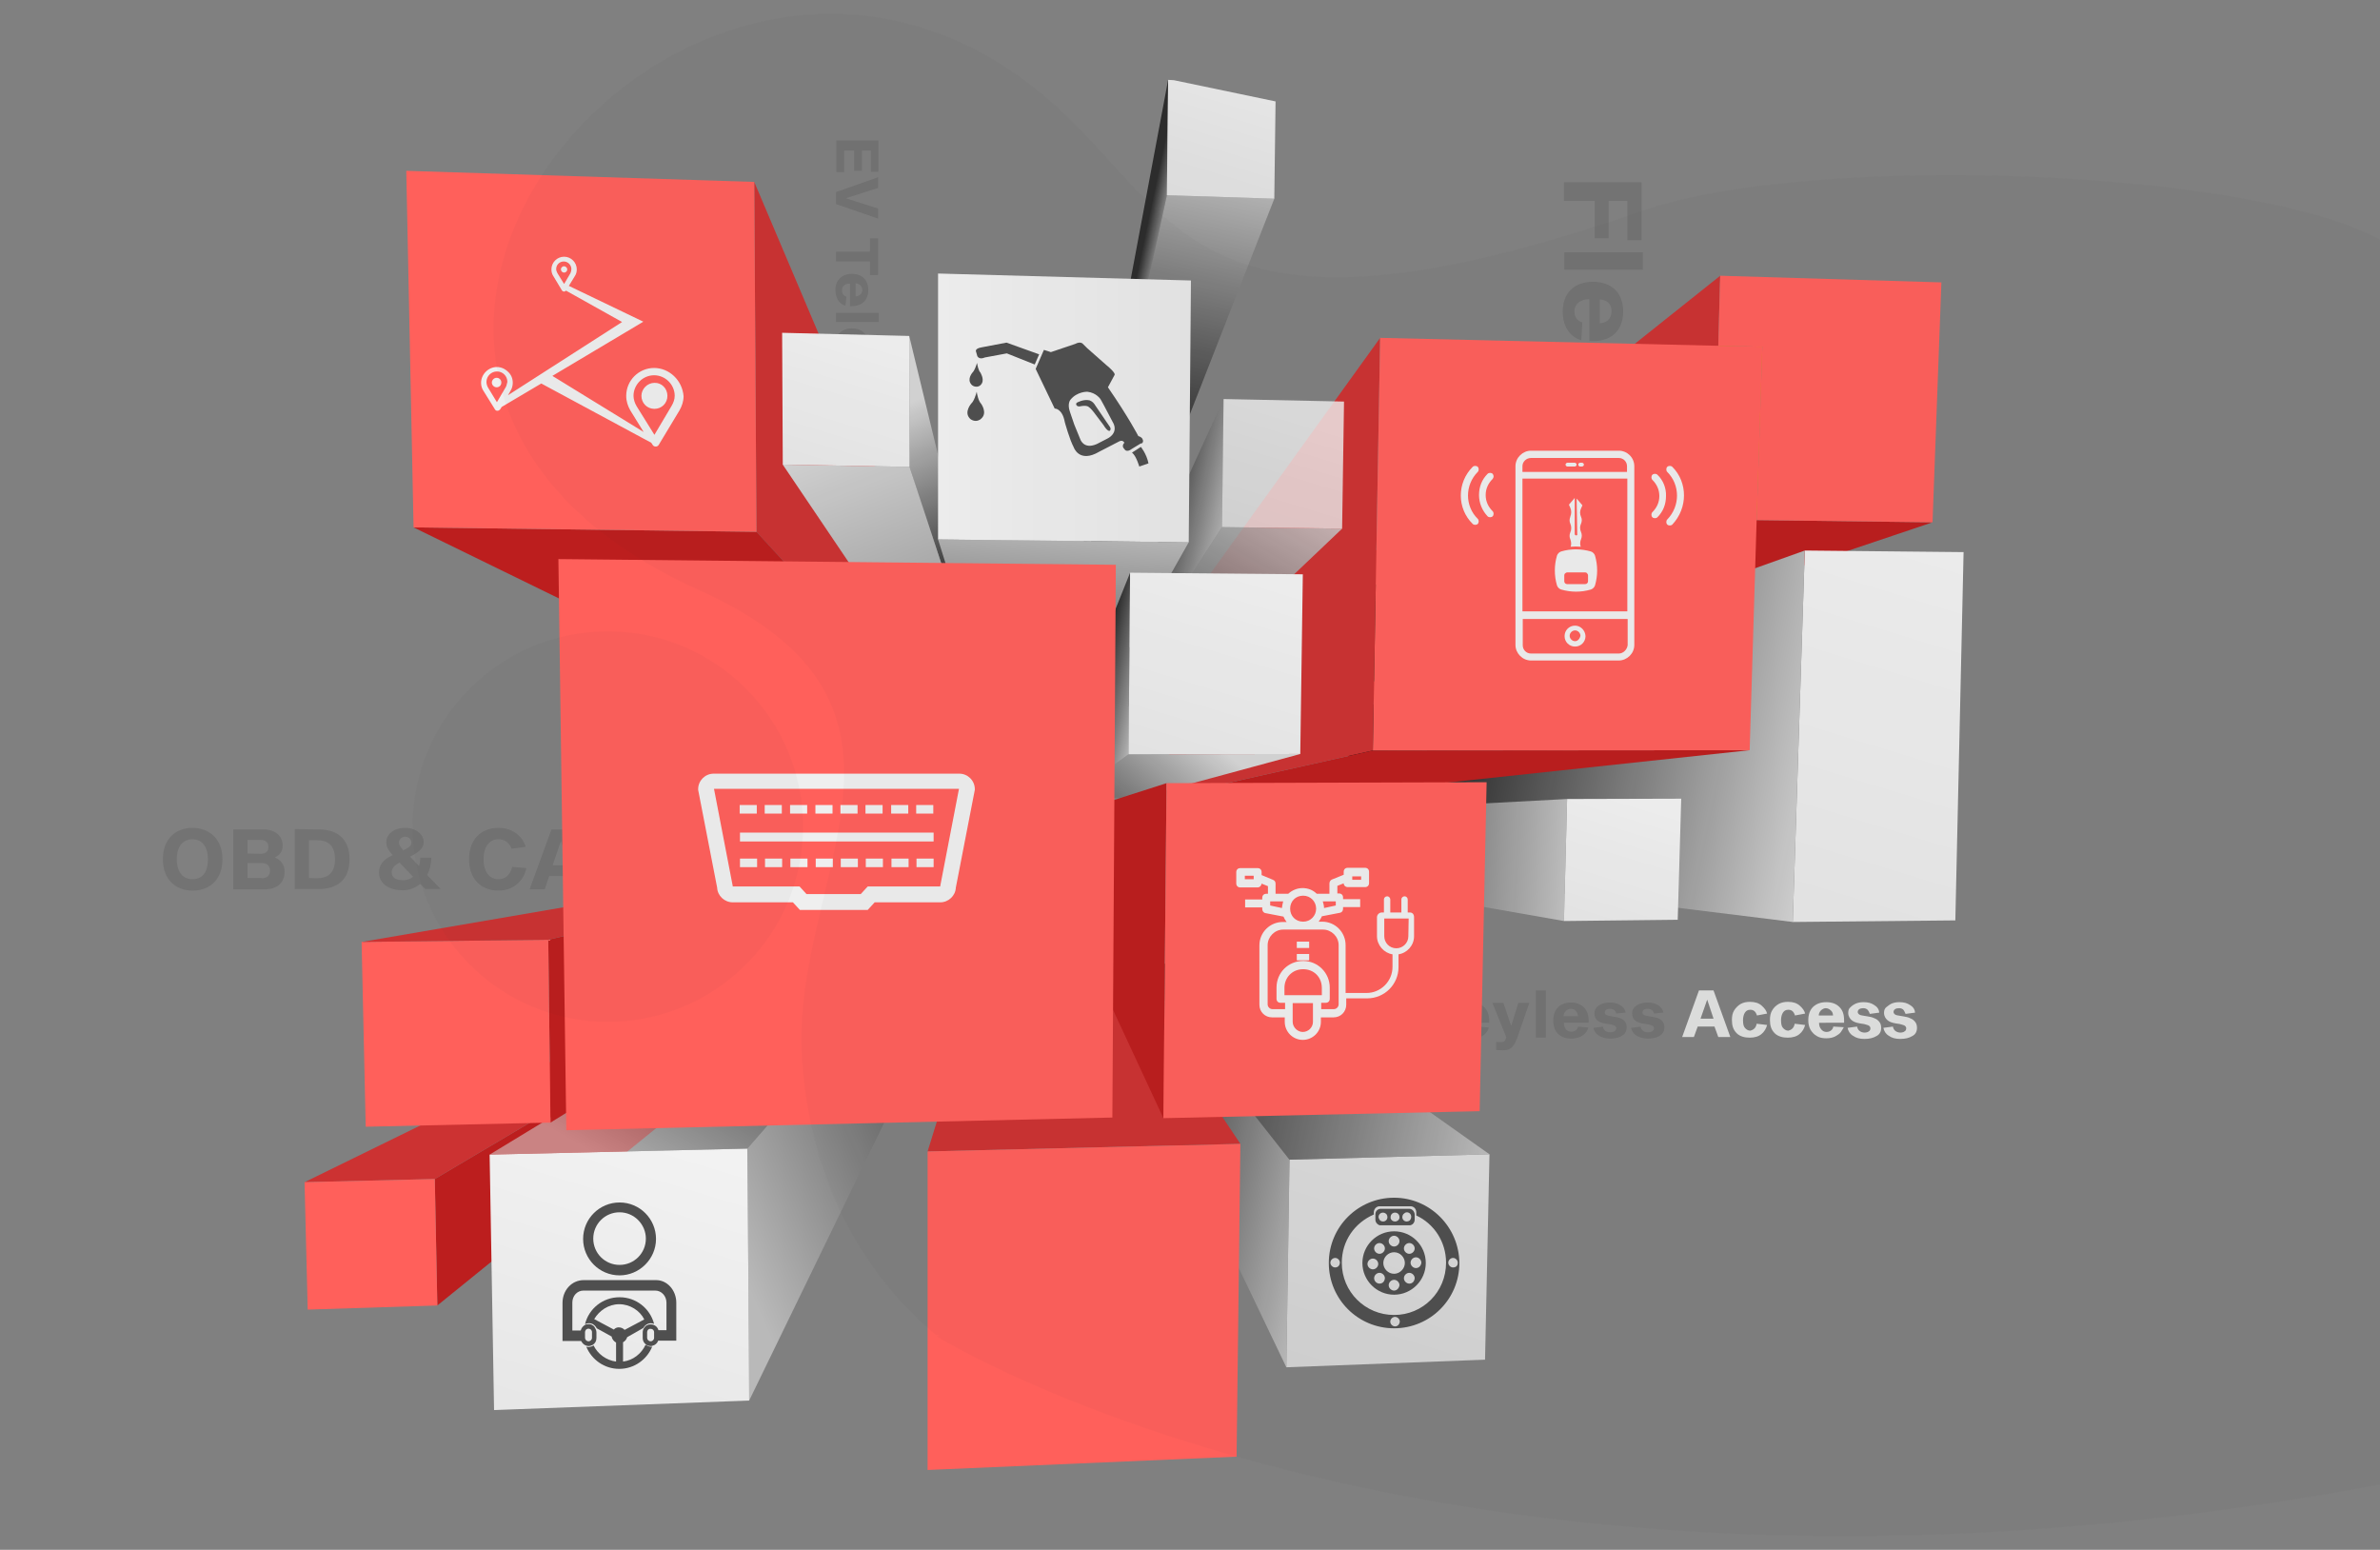<?xml version="1.0" encoding="utf-8"?>
<!-- Generator: Adobe Illustrator 21.0.0, SVG Export Plug-In . SVG Version: 6.00 Build 0)  -->
<svg version="1.1" id="Isolation_Mode" xmlns="http://www.w3.org/2000/svg" xmlns:xlink="http://www.w3.org/1999/xlink" x="0px"
	 y="0px" viewBox="0 0 751 489" style="enable-background:new 0 0 751 489;" xml:space="preserve">
<rect x="0" y="0" width="751" height="489" fill="#808080" stroke="none"/>
<style type="text/css">
	.st0{opacity:0.1;}
	.st1{enable-background:new    ;}
	.st2{fill:#BC1E1E;}
	.st3{fill:url(#SVGID_1_);}
	.st4{fill:url(#SVGID_2_);}
	.st5{opacity:0.8;}
	.st6{fill:url(#SVGID_3_);}
	.st7{opacity:0.75;fill:url(#SVGID_4_);enable-background:new    ;}
	.st8{opacity:0.75;}
	.st9{fill:url(#SVGID_5_);}
	.st10{fill:url(#SVGID_6_);}
	.st11{fill:url(#SVGID_7_);}
	.st12{fill:#CC3232;}
	.st13{fill:#FF605B;}
	.st14{fill:url(#SVGID_8_);}
	.st15{opacity:0.87;}
	.st16{fill:url(#SVGID_9_);}
	.st17{fill:url(#SVGID_10_);}
	.st18{opacity:0.66;}
	.st19{fill:url(#SVGID_11_);}
	.st20{fill:url(#SVGID_12_);}
	.st21{fill:url(#SVGID_13_);}
	.st22{fill:url(#SVGID_14_);}
	.st23{fill:url(#SVGID_15_);}
	.st24{fill:url(#SVGID_16_);}
	.st25{opacity:0.66;fill:url(#SVGID_17_);enable-background:new    ;}
	.st26{opacity:0.82;}
	.st27{fill:url(#SVGID_18_);}
	.st28{fill:url(#SVGID_19_);}
	.st29{opacity:0.55;}
	.st30{fill:url(#SVGID_20_);}
	.st31{opacity:0.88;}
	.st32{fill:url(#SVGID_21_);}
	.st33{fill:url(#SVGID_22_);}
	.st34{fill:url(#SVGID_23_);}
	.st35{fill:url(#SVGID_24_);}
	.st36{fill:url(#SVGID_25_);}
	.st37{fill:url(#SVGID_26_);}
	.st38{fill:#EFEFEF;}
	.st39{fill:#4F4F4F;}
	.st40{fill:#E0E1E0;}
	.st41{opacity:3.000000e-02;fill:#3A3A3A;enable-background:new    ;}
</style>
<g>
	<g>
		<g class="st0">
			<path d="M507.6,63.4v11.8h-4.4V63.4h-9.7v-5.9H518v18.3h-4.5V63.4H507.6z"/>
			<path d="M518.4,85.1h-24.8v-5.5h24.8V85.1z"/>
			<path d="M499,107.4c-2.5-0.7-5.9-3.2-5.9-9.1c0-5.8,3.6-9.4,9.5-9.4c5.9,0,9.6,3.4,9.6,9.4c0,5.9-3.7,9.8-10.7,9.3V94.4
				c-2.8,0-4.7,1.6-4.7,3.8c0,2.4,1.5,3.2,2.5,3.5L499,107.4z M504.8,94.5v7.5c2.2-0.1,3.7-1.5,3.7-3.7
				C508.6,95.9,507,94.6,504.8,94.5z"/>
			<path d="M499,128.8c-2.5-0.7-5.9-3.2-5.9-9.1c0-5.8,3.6-9.4,9.5-9.4c5.9,0,9.6,3.4,9.6,9.4c0,5.9-3.7,9.8-10.7,9.3v-13.1
				c-2.8,0-4.7,1.6-4.7,3.8c0,2.4,1.5,3.2,2.5,3.5L499,128.8z M504.8,115.9v7.5c2.2-0.1,3.7-1.5,3.7-3.7
				C508.6,117.4,507,116.1,504.8,115.9z"/>
			<path d="M497.7,142.9h-4c-0.2-0.7-0.4-2.2-0.4-3.4c0-3.9,1-5.6,4.8-5.6h10.3v-2.8h3.5v2.8h5v5.5h-5.1v3.7h-3.5v-3.7h-9.1
				c-1.5,0-1.7,0.6-1.7,1.9C497.5,141.9,497.6,142.5,497.7,142.9z"/>
		</g>
	</g>
	<g>
		<g class="st0">
			<path d="M70.2,271.1c0,6.3-3.9,9.9-9.4,9.9s-9.4-3.6-9.4-9.9c0-6.3,3.9-9.9,9.4-9.9C66.3,261.3,70.2,264.9,70.2,271.1z
				 M65.6,271.1c0-4.4-2.2-6.3-4.9-6.3c-2.7,0-4.9,1.9-4.9,6.3c0,4.4,2.2,6.3,4.9,6.3C63.6,277.4,65.6,275.6,65.6,271.1z"/>
			<path d="M83.1,261.7c3.8,0,6.1,2.1,6.1,5.1c0,1.8-0.9,3-2.4,3.7v0.1c1.8,0.7,3,2.2,3,4.4c0,3.5-2.3,5.6-6.3,5.6h-9.9v-18.9
				L83.1,261.7L83.1,261.7z M82.2,269.4c1.7,0,2.5-0.8,2.5-2.2s-0.9-2.2-2.5-2.2h-4.1v4.3L82.2,269.4L82.2,269.4z M82.5,277.1
				c1.8,0,2.7-0.9,2.7-2.4c0-1.5-0.9-2.4-2.7-2.4h-4.4v4.7H82.5z"/>
			<path d="M100.6,261.7c5.7,0,9.7,2.9,9.7,9.4c0,6.5-3.9,9.4-9.7,9.4H93v-18.9L100.6,261.7L100.6,261.7z M99.9,277.1
				c3.6,0,5.8-1.6,5.8-6c0-4.4-2.2-6-5.8-6h-2.4V277L99.9,277.1L99.9,277.1z"/>
			<path d="M132.6,278.9c-1.6,1.3-3.5,2-5.6,2c-3.8,0-7.4-1.8-7.4-5.6c0-2.5,1.4-4,3.7-5.2l0.6-0.3c-1.6-1.8-2-2.8-2-4.1
				c0-2.5,2.4-4.5,5.9-4.5c3.4,0,5.9,2,5.9,4.5c0,2-1.5,3-3.2,4l-1.1,0.6l2.8,2.9c0.3-0.9,0.4-1.8,0.4-2.6h3.5
				c0,2.1-0.5,3.9-1.3,5.5l4.3,4.4h-4.9L132.6,278.9z M130.3,276.6l-4.2-4.4l-0.3,0.1c-1.4,0.8-2.2,1.7-2.2,2.9
				c0,1.6,1.2,2.5,3.3,2.5C128.3,277.8,129.5,277.4,130.3,276.6z M125.9,265.9c0,0.7,0.4,1.3,1.4,2.4l0.5-0.3c1.2-0.6,2-1.1,2-2.1
				c0-0.9-0.6-1.9-2-1.9C126.4,264.1,125.9,265.1,125.9,265.9L125.9,265.9z"/>
			<path d="M166.1,273.9c-0.7,3.7-3.8,7.1-8.8,7.1c-5.5,0-9.3-3.6-9.3-9.9c0-6.3,3.8-9.9,9.3-9.9c4.7,0,7.7,2.9,8.6,6l-4.5,0.6
				c-0.6-1.7-2-3-4.1-3c-2.5,0-4.7,1.9-4.7,6.3s2.2,6.3,4.7,6.3c2.4,0,3.8-1.7,4.3-3.9L166.1,273.9z"/>
			<path d="M173.3,276.4l-1.4,4.2h-4.8l6.9-18.9h6l6.9,18.9H182l-1.4-4.2H173.3z M177,265.4L177,265.4l-2.6,7.6h5.2L177,265.4z"/>
			<path d="M201.5,280.6l-7.6-12.9h-0.1v12.9h-4.1v-18.9h5.1l7.5,12.6h0.1v-12.6h4.1v18.9H201.5z"/>
		</g>
	</g>
	<g>
		<g class="st0">
			<path d="M448.4,322.6v4.9h-3.5v-14.7h3.5v5.8l5.1-5.8h4l-5.1,5.6l5.9,9.1h-4.1l-4.2-6.6L448.4,322.6z"/>
			<path d="M469.8,324.2c-0.4,1.6-1.9,3.5-5.5,3.5c-3.5,0-5.6-2.2-5.6-5.7s2.1-5.7,5.6-5.7s5.9,2.3,5.6,6.4h-7.8
				c0,1.8,0.9,2.8,2.3,2.8s2-0.9,2.2-1.6L469.8,324.2z M462.1,320.6h4.5c-0.1-1.3-0.9-2.3-2.3-2.3S462.2,319.5,462.1,320.6z"/>
			<path d="M478.8,327.4c-1.3,3.6-2.7,4-4.7,4c-0.8,0-1.5-0.1-2-0.1v-2.6c0.3,0.1,0.8,0.1,1.4,0.1c1,0,1.4-0.3,1.7-1.2l0.1-0.3
				l-4.4-10.9h3.5l2.4,7.1h0.1l2.2-7.1h3.5L478.8,327.4z"/>
			<path d="M487.8,312.5v14.9h-3.2v-14.9H487.8z"/>
			<path d="M501.2,324.2c-0.4,1.6-1.9,3.5-5.5,3.5c-3.5,0-5.6-2.2-5.6-5.7s2.1-5.7,5.6-5.7c3.5,0,5.9,2.3,5.6,6.4h-7.8
				c0,1.8,0.9,2.8,2.3,2.8c1.4,0,2-0.9,2.2-1.6L501.2,324.2z M493.4,320.6h4.5c-0.1-1.3-0.9-2.3-2.3-2.3
				C494.3,318.4,493.4,319.5,493.4,320.6z"/>
			<path d="M510,319.8c-0.2-1-1-1.5-2-1.5c-1,0-1.6,0.4-1.6,1.2c0,0.7,0.7,0.9,1.8,1.1l1.2,0.2c2,0.3,3.9,0.9,3.9,3.4
				c0,2.4-2.3,3.5-5.2,3.5c-2.8,0-5-1.3-5.3-3.4l3-0.4c0.2,1.2,1.1,1.8,2.3,1.8c1.1,0,1.9-0.5,1.9-1.3c0-0.7-0.8-1-2-1.2l-1.3-0.2
				c-1.8-0.3-3.6-0.9-3.6-3.3c0-2.2,2.3-3.4,4.9-3.4c2.6,0,4.6,1.2,5,3.2L510,319.8z"/>
			<path d="M521.9,319.8c-0.2-1-1-1.5-2-1.5s-1.6,0.4-1.6,1.2c0,0.7,0.7,0.9,1.8,1.1l1.2,0.2c2,0.3,3.9,0.9,3.9,3.4
				c0,2.4-2.3,3.5-5.2,3.5c-2.8,0-5-1.3-5.3-3.4l3-0.4c0.2,1.2,1.1,1.8,2.3,1.8c1.1,0,1.9-0.5,1.9-1.3c0-0.7-0.8-1-2-1.2l-1.3-0.2
				c-1.8-0.3-3.6-0.9-3.6-3.3c0-2.2,2.3-3.4,4.9-3.4s4.6,1.2,5,3.2L521.9,319.8z"/>
		</g>
	</g>
	<g>
		<g class="st0">
			<path d="M271.9,53.9h-2.4v-6.4h-3.1v6.8h-2.5v-10h13.3v9.9h-2.4v-6.7h-2.8V53.9z"/>
			<path d="M263.8,64.4v-3.8l13.3-4.7v3.4l-10,3.2v0.1l10,3.2v3.2L263.8,64.4z"/>
			<path d="M274.5,82.5h-10.7v-3.1h10.7v-4.2h2.6v11.6h-2.6V82.5z"/>
			<path d="M266.8,96.5c-1.4-0.4-3.2-1.8-3.2-5c0-3.1,2-5.1,5.2-5.1s5.2,1.9,5.2,5.1c0,3.2-2,5.3-5.8,5.1v-7.1
				c-1.6,0-2.5,0.8-2.5,2.1c0,1.3,0.8,1.8,1.4,2L266.8,96.5z M270,89.4v4.1c1.2-0.1,2.1-0.8,2.1-2.1C272,90.2,271.1,89.5,270,89.4z"
				/>
			<path d="M277.3,101.6h-13.5v-2.9h13.5V101.6z"/>
			<path d="M266.8,113.7c-1.4-0.4-3.2-1.8-3.2-5c0-3.1,2-5.1,5.2-5.1s5.2,1.9,5.2,5.1c0,3.2-2,5.3-5.8,5.1v-7.1
				c-1.6,0-2.5,0.8-2.5,2.1c0,1.3,0.8,1.8,1.4,2L266.8,113.7z M270,106.7v4.1c1.2-0.1,2.1-0.8,2.1-2.1
				C272,107.5,271.1,106.8,270,106.7z"/>
			<path d="M273.9,128c0,1.9-1.1,3.3-3.6,3.3h-6.5v-2.9h5.8c1.5,0,2-0.6,2-1.6c0-1-0.8-1.8-2.4-1.8h-5.4v-2.9h5.8c1.5,0,2-0.6,2-1.6
				c0-1-0.8-1.8-2.4-1.8h-5.4v-2.9h9.9v2.8h-1.4v0.1c0.9,0.6,1.6,1.6,1.6,3c0,1.3-0.5,2.4-1.7,2.8
				C273.1,125.4,273.9,126.4,273.9,128L273.9,128z"/>
			<path d="M265.9,142.7c0,0.1,0,0.3,0.1,0.4h-2.2c-0.1-0.3-0.1-0.7-0.1-1.3c0-1.3,0.3-2,1.2-2.3v-0.1c-0.8-0.6-1.2-1.8-1.2-2.9
				c0-1.9,1.1-3.4,2.9-3.4c2.2,0,2.9,1.4,3.2,3.9c0.3,1.9,0.5,2.4,1.1,2.4c0.7,0,1.1-0.5,1.1-1.4c0-0.8-0.5-1.5-1.4-1.8l0.3-2.7
				c2,0.4,3,2.2,3,4.5c0,2.9-1.3,4.3-3.3,4.3h-4.2C266,142.3,265.9,142.4,265.9,142.7L265.9,142.7z M268.6,139.4
				c-0.2-0.3-0.4-1-0.5-1.8c-0.2-0.9-0.6-1.5-1.4-1.5c-0.7,0-1.2,0.5-1.2,1.2c0,0.9,0.6,2.1,2.2,2.1H268.6z"/>
			<path d="M266.1,150.4h-2.2c-0.1-0.4-0.2-1.2-0.2-1.9c0-2.2,0.6-3,2.6-3h5.6v-1.6h2v1.6h2.7v2.9h-2.7v2.1h-2v-2.1h-4.9
				c-0.8,0-0.9,0.3-0.9,1C266,149.8,266,150.2,266.1,150.4z"/>
			<path d="M273.7,155.3h-9.9v-2.9h9.9V155.3z M277.3,155.3H275v-2.9h2.4V155.3z"/>
			<path d="M267.5,164.3l-0.3,3c-1.8-0.4-3.6-1.8-3.6-5c0-3.1,2-5.1,5.2-5.1s5.2,1.9,5.2,5.1s-2,4.4-3.2,4.8l-0.6-2.9
				c0.8-0.2,1.7-0.7,1.7-2s-1-2.1-3-2.1s-3,0.8-3,2.1C265.8,163.6,266.7,164.1,267.5,164.3z"/>
			<path d="M270.7,175.1c0.9-0.2,1.4-0.9,1.4-1.8s-0.4-1.5-1.1-1.5c-0.6,0-0.8,0.7-1,1.7l-0.2,1c-0.3,1.8-0.8,3.5-3,3.5
				c-2.3,0-3.2-2.1-3.2-4.7s1.1-4.5,3.1-4.8l0.3,2.7c-1.1,0.2-1.6,1-1.6,2.1c0,1,0.5,1.7,1.2,1.7c0.6,0,0.9-0.7,1.1-1.8l0.2-1.1
				c0.3-1.6,0.8-3.3,2.9-3.3c2,0,3,2.1,3,4.4c0,2.4-1.1,4.2-2.9,4.5L270.7,175.1z"/>
		</g>
	</g>
	<g>
		<g>
			<g class="st1">
				<g>
					<polygon class="st2" points="609.8,164.8 442.6,221.1 419.1,221.1 554.3,164.1 					"/>
				</g>
				<g>
					
						<linearGradient id="SVGID_1_" gradientUnits="userSpaceOnUse" x1="-6001.662" y1="6062.622" x2="-5858.306" y2="6062.622" gradientTransform="matrix(-0.292 0.956 -0.956 -0.292 4658.558 7669.228)">
						<stop  offset="0" style="stop-color:#F2F2F2"/>
						<stop  offset="1" style="stop-color:#E6E6E6"/>
					</linearGradient>
					<polygon class="st3" points="619.6,174.2 569.5,173.7 565.7,290.9 617,290.4 					"/>
				</g>
				<g>
					
						<linearGradient id="SVGID_2_" gradientUnits="userSpaceOnUse" x1="6950.157" y1="7438.542" x2="7100.752" y2="7438.542" gradientTransform="matrix(-0.979 -0.204 0.204 -0.979 5866.4 8938.115)">
						<stop  offset="0" style="stop-color:#D6D6D6"/>
						<stop  offset="1" style="stop-color:#000000"/>
					</linearGradient>
					<polygon class="st4" points="565.7,290.9 424.8,273.5 425.6,225 569.5,173.7 					"/>
				</g>
				<g class="st5">
					
						<linearGradient id="SVGID_3_" gradientUnits="userSpaceOnUse" x1="-5760.273" y1="6162.97" x2="-5677.282" y2="6162.97" gradientTransform="matrix(-0.292 0.956 -0.956 -0.292 4658.557 7669.228)">
						<stop  offset="0" style="stop-color:#F2F2F2"/>
						<stop  offset="1" style="stop-color:#E6E6E6"/>
					</linearGradient>
					<polygon class="st6" points="468.6,429 405.9,431.4 406.9,365.9 470,364.2 					"/>
				</g>
				<g>
					
						<linearGradient id="SVGID_4_" gradientUnits="userSpaceOnUse" x1="7077.98" y1="7273.952" x2="7150.559" y2="7273.952" gradientTransform="matrix(-0.979 -0.204 0.204 -0.979 5866.4 8938.115)">
						<stop  offset="0" style="stop-color:#D6D6D6"/>
						<stop  offset="1" style="stop-color:#000000"/>
					</linearGradient>
					<polygon class="st7" points="405.9,431.4 358,331.4 358.2,304.2 406.9,365.9 					"/>
				</g>
				<g class="st8">
					
						<linearGradient id="SVGID_5_" gradientUnits="userSpaceOnUse" x1="7028.911" y1="7309.001" x2="7150.605" y2="7309.001" gradientTransform="matrix(-0.979 -0.204 0.204 -0.979 5866.4 8938.115)">
						<stop  offset="0" style="stop-color:#D6D6D6"/>
						<stop  offset="1" style="stop-color:#000000"/>
					</linearGradient>
					<polygon class="st9" points="406.9,365.9 358.2,304.2 384.7,303.8 470,364.2 					"/>
				</g>
				<g>
					
						<linearGradient id="SVGID_6_" gradientUnits="userSpaceOnUse" x1="6987.046" y1="7493.685" x2="7112.068" y2="7493.685" gradientTransform="matrix(-0.979 -0.204 0.204 -0.979 5866.4 8938.115)">
						<stop  offset="0" style="stop-color:#FFA300"/>
						<stop  offset="1" style="stop-color:#000000"/>
					</linearGradient>
					<polygon class="st10" points="554.3,164.1 419.1,221.1 419.4,198.8 556.1,109.4 					"/>
				</g>
				<g>
					
						<linearGradient id="SVGID_7_" gradientUnits="userSpaceOnUse" x1="6996.501" y1="7504.055" x2="7117.781" y2="7504.055" gradientTransform="matrix(-0.979 -0.204 0.204 -0.979 5866.4 8938.115)">
						<stop  offset="0" style="stop-color:#FFA300"/>
						<stop  offset="1" style="stop-color:#000000"/>
					</linearGradient>
					<polygon class="st11" points="556.1,109.4 419.4,198.8 413.6,198.8 542.2,109.1 					"/>
				</g>
				<polygon class="st12" points="413.7,191.3 413.6,198.8 542.2,109.1 542.7,90.4 542.8,87 413.7,189.9 				"/>
				<g>
					<polygon class="st13" points="609.8,164.8 554.3,164.1 556.1,109.4 542.2,109.1 542.7,90.4 542.8,87 612.6,89.1 					"/>
				</g>
				<g>
					<polygon class="st2" points="552.1,236.7 418.6,251 368.8,251.2 433.2,236.8 					"/>
				</g>
				<g>
					<polygon class="st12" points="292.7,363.3 311.5,302.5 351.9,302 391.4,360.9 					"/>
				</g>
				<g>
					<polygon class="st13" points="390.2,459.6 292.7,463.8 292.7,363.3 391.4,360.9 					"/>
				</g>
				<g>
					<polygon class="st12" points="433.2,236.8 368.8,251.2 369.3,198.5 435.5,106.6 					"/>
				</g>
				<g>
					
						<linearGradient id="SVGID_8_" gradientUnits="userSpaceOnUse" x1="382.892" y1="-1003.278" x2="335.892" y2="-948.199" gradientTransform="matrix(1 0 0 1 0 1237.4)">
						<stop  offset="0" style="stop-color:#D6D6D6"/>
						<stop  offset="1" style="stop-color:#000000"/>
					</linearGradient>
					<polygon class="st14" points="410.3,237.9 359.4,251.7 337.3,251.7 356.1,238 					"/>
				</g>
				<g>
					<polygon class="st13" points="552.1,236.7 433.2,236.8 435.5,106.6 542.2,109.1 556.1,109.4 554.3,164.1 					"/>
				</g>
				<g class="st15">
					
						<linearGradient id="SVGID_9_" gradientUnits="userSpaceOnUse" x1="7129.998" y1="7489.295" x2="7167.976" y2="7375.364" gradientTransform="matrix(-0.979 -0.204 0.204 -0.979 5866.4 8938.115)">
						<stop  offset="0" style="stop-color:#D6D6D6"/>
						<stop  offset="1" style="stop-color:#000000"/>
					</linearGradient>
					<polygon class="st16" points="423.5,166.8 364.6,222.8 349.1,222.8 385.6,166.3 					"/>
				</g>
				<g class="st8">
					
						<linearGradient id="SVGID_10_" gradientUnits="userSpaceOnUse" x1="7151.809" y1="7460.388" x2="7179.246" y2="7460.388" gradientTransform="matrix(-0.979 -0.204 0.204 -0.979 5866.4 8938.115)">
						<stop  offset="0" style="stop-color:#D6D6D6"/>
						<stop  offset="1" style="stop-color:#000000"/>
					</linearGradient>
					<polygon class="st17" points="385.6,166.3 349.1,222.8 349.2,206.6 386.1,125.9 					"/>
				</g>
				<g class="st18">
					
						<linearGradient id="SVGID_11_" gradientUnits="userSpaceOnUse" x1="7173.871" y1="7579.152" x2="7173.871" y2="7490.965" gradientTransform="matrix(-0.979 -0.204 0.204 -0.979 5866.4 8938.115)">
						<stop  offset="0" style="stop-color:#D6D6D6"/>
						<stop  offset="1" style="stop-color:#000000"/>
					</linearGradient>
					<polygon class="st19" points="402.1,62.7 355.6,181.4 342,181.2 368.2,61.6 					"/>
				</g>
				<g class="st18">
					
						<linearGradient id="SVGID_12_" gradientUnits="userSpaceOnUse" x1="7190.159" y1="7527.52" x2="7197.254" y2="7527.52" gradientTransform="matrix(-0.979 -0.204 0.204 -0.979 5866.4 8938.115)">
						<stop  offset="0" style="stop-color:#D6D6D6"/>
						<stop  offset="1" style="stop-color:#000000"/>
					</linearGradient>
					<polygon class="st20" points="368.2,61.6 342,181.2 342,166.9 368.6,25.2 					"/>
				</g>
				<g>
					
						<linearGradient id="SVGID_13_" gradientUnits="userSpaceOnUse" x1="7258.604" y1="7487.794" x2="7215.027" y2="7427.222" gradientTransform="matrix(-0.979 -0.204 0.204 -0.979 5866.4 8938.115)">
						<stop  offset="0" style="stop-color:#D6D6D6"/>
						<stop  offset="1" style="stop-color:#000000"/>
					</linearGradient>
					<polygon class="st21" points="286.9,106 309.5,199.3 309.5,215.7 287,147.3 					"/>
				</g>
				<g>
					
						<linearGradient id="SVGID_14_" gradientUnits="userSpaceOnUse" x1="336.626" y1="-1083.66" x2="329.772" y2="-975.95" gradientTransform="matrix(1 0 0 1 0 1237.4)">
						<stop  offset="0" style="stop-color:#D6D6D6"/>
						<stop  offset="1" style="stop-color:#000000"/>
					</linearGradient>
					<polygon class="st22" points="375.1,171.1 344.8,224.8 313.1,224.7 296,170.2 					"/>
				</g>
				<g>
					
						<linearGradient id="SVGID_15_" gradientUnits="userSpaceOnUse" x1="7166.126" y1="7415.19" x2="7186.401" y2="7415.19" gradientTransform="matrix(-0.979 -0.204 0.204 -0.979 5866.4 8938.115)">
						<stop  offset="0" style="stop-color:#D6D6D6"/>
						<stop  offset="1" style="stop-color:#000000"/>
					</linearGradient>
					<polygon class="st23" points="356.1,238 337.3,251.7 337.4,228.7 356.6,180.7 					"/>
				</g>
				<g>
					
						<linearGradient id="SVGID_16_" gradientUnits="userSpaceOnUse" x1="-5918.031" y1="6269.919" x2="-5847.7" y2="6269.919" gradientTransform="matrix(-0.292 0.956 -0.956 -0.292 4658.557 7669.228)">
						<stop  offset="0" style="stop-color:#F2F2F2"/>
						<stop  offset="1" style="stop-color:#E6E6E6"/>
					</linearGradient>
					<polygon class="st24" points="410.3,237.9 356.1,238 356.6,180.7 411.1,181.2 					"/>
				</g>
				
					<linearGradient id="SVGID_17_" gradientUnits="userSpaceOnUse" x1="7264.722" y1="7221.025" x2="7167.353" y2="7290.253" gradientTransform="matrix(-0.979 -0.204 0.204 -0.979 5866.4 8938.115)">
					<stop  offset="0" style="stop-color:#D6D6D6"/>
					<stop  offset="1" style="stop-color:#000000"/>
				</linearGradient>
				<polygon class="st25" points="236,385.2 236.3,424.1 236.4,441.9 288.7,334.3 288.7,327.2 288.7,311.2 288.7,301.9 235.8,362.4 
									"/>
				<g class="st26">
					
						<linearGradient id="SVGID_18_" gradientUnits="userSpaceOnUse" x1="-5973.993" y1="6267.876" x2="-5924.817" y2="6267.876" gradientTransform="matrix(-0.292 0.956 -0.956 -0.292 4658.557 7669.228)">
						<stop  offset="0" style="stop-color:#F2F2F2"/>
						<stop  offset="1" style="stop-color:#E6E6E6"/>
					</linearGradient>
					<polygon class="st27" points="423.5,166.8 385.6,166.3 386.1,125.9 424.1,126.7 					"/>
				</g>
				<g>
					<polygon class="st2" points="137.2,372 249.7,305.4 249.7,321.4 138,411.9 					"/>
				</g>
				<g>
					
						<linearGradient id="SVGID_19_" gradientUnits="userSpaceOnUse" x1="-5693.454" y1="6392.97" x2="-5591.246" y2="6392.97" gradientTransform="matrix(-0.292 0.956 -0.956 -0.292 4658.557 7669.228)">
						<stop  offset="0" style="stop-color:#F2F2F2"/>
						<stop  offset="1" style="stop-color:#E6E6E6"/>
					</linearGradient>
					<polygon class="st28" points="236.4,441.9 155.9,444.9 154.5,364.3 235.8,362.4 236,385.2 236.3,424.1 					"/>
				</g>
				<g class="st29">
					
						<linearGradient id="SVGID_20_" gradientUnits="userSpaceOnUse" x1="7292.709" y1="7229.916" x2="7269.089" y2="7303.307" gradientTransform="matrix(-0.979 -0.204 0.204 -0.979 5866.4 8938.115)">
						<stop  offset="0" style="stop-color:#D6D6D6"/>
						<stop  offset="1" style="stop-color:#000000"/>
					</linearGradient>
					<polygon class="st30" points="154.5,364.3 256.5,302.3 288.7,301.9 235.8,362.4 					"/>
				</g>
				<g class="st31">
					
						<linearGradient id="SVGID_21_" gradientUnits="userSpaceOnUse" x1="-6063.363" y1="6316.451" x2="-6019.831" y2="6316.451" gradientTransform="matrix(-0.292 0.956 -0.956 -0.292 4658.558 7669.228)">
						<stop  offset="0" style="stop-color:#F2F2F2"/>
						<stop  offset="1" style="stop-color:#E6E6E6"/>
					</linearGradient>
					<polygon class="st32" points="370.4,25.3 368.6,25.2 368.2,61.6 402.1,62.7 402.5,32 					"/>
				</g>
				<g>
					<polygon class="st12" points="96.1,373 233.7,305.6 249.7,305.4 137.2,372 					"/>
				</g>
				<g>
					<polygon class="st2" points="173,296.5 264,275.2 264.1,298.4 173.7,354.2 					"/>
				</g>
				<g>
					
						<linearGradient id="SVGID_22_" gradientUnits="userSpaceOnUse" x1="296.039" y1="-1108.688" x2="375.842" y2="-1108.688" gradientTransform="matrix(1 0 0 1 0 1237.4)">
						<stop  offset="0" style="stop-color:#F2F2F2"/>
						<stop  offset="1" style="stop-color:#E6E6E6"/>
					</linearGradient>
					<polygon class="st33" points="375.1,171.1 296,170.2 296,86.3 375.8,88.5 					"/>
				</g>
				<g>
					<polygon class="st12" points="238,57.4 290.3,180.7 290.3,224 238.7,167.8 					"/>
				</g>
				<g>
					
						<linearGradient id="SVGID_23_" gradientUnits="userSpaceOnUse" x1="7276.193" y1="7473.836" x2="7138.424" y2="7260.231" gradientTransform="matrix(-0.979 -0.204 0.204 -0.979 5866.4 8938.115)">
						<stop  offset="0" style="stop-color:#D6D6D6"/>
						<stop  offset="1" style="stop-color:#000000"/>
					</linearGradient>
					<polygon class="st34" points="287,147.3 309.5,215.7 293.6,215.6 247,146.6 					"/>
				</g>
				<g>
					<polygon class="st13" points="138,411.9 97.1,413.2 96.1,373 137.2,372 					"/>
				</g>
				<g>
					
						<linearGradient id="SVGID_24_" gradientUnits="userSpaceOnUse" x1="-5953.627" y1="6405.656" x2="-5903.003" y2="6405.656" gradientTransform="matrix(-0.292 0.956 -0.956 -0.292 4658.557 7669.228)">
						<stop  offset="0" style="stop-color:#F2F2F2"/>
						<stop  offset="1" style="stop-color:#E6E6E6"/>
					</linearGradient>
					<polygon class="st35" points="287,147.3 247,146.6 246.8,105 286.9,106 					"/>
				</g>
				<g>
					<polygon class="st13" points="173.7,354.2 115.4,355.5 114.1,297.2 173,296.5 					"/>
				</g>
				<g>
					<polygon class="st12" points="114.1,297.2 241.1,275.4 264,275.2 173,296.5 					"/>
				</g>
				<g>
					<polygon class="st2" points="238.7,167.8 290.3,224 248.2,223.9 130.5,166.4 					"/>
				</g>
				<g>
					<polygon class="st13" points="238.7,167.8 130.5,166.4 128.2,53.9 238,57.4 					"/>
				</g>
			</g>
			<g class="st1">
				<g>
					
						<linearGradient id="SVGID_25_" gradientUnits="userSpaceOnUse" x1="506.819" y1="-965.239" x2="386.38" y2="-973.072" gradientTransform="matrix(1 0 0 1 0 1237.4)">
						<stop  offset="0" style="stop-color:#D6D6D6"/>
						<stop  offset="1" style="stop-color:#000000"/>
					</linearGradient>
					<polygon class="st36" points="493.5,290.6 394.3,273.2 394.4,257.4 494.5,252.1 					"/>
				</g>
				<g>
					
						<linearGradient id="SVGID_26_" gradientUnits="userSpaceOnUse" x1="-5885.246" y1="6128.941" x2="-5837.607" y2="6128.941" gradientTransform="matrix(-0.292 0.956 -0.956 -0.292 4658.557 7669.228)">
						<stop  offset="0" style="stop-color:#F2F2F2"/>
						<stop  offset="1" style="stop-color:#E6E6E6"/>
					</linearGradient>
					<polygon class="st37" points="529.4,290.2 493.5,290.6 494.5,252.1 530.5,252 					"/>
				</g>
			</g>
			<g class="st1">
				<g>
					<polygon class="st2" points="367.1,352.8 341.9,298.6 342.2,255.4 368.1,247.1 					"/>
				</g>
				<g>
					<polygon class="st13" points="466.9,350.6 367.1,352.8 368.1,247.1 469.1,246.8 					"/>
				</g>
			</g>
			<g>
				<polygon class="st13" points="351,352.6 178.7,356.6 176.2,176.4 352.1,178.2 				"/>
			</g>
		</g>
		<g>
			<g>
				<path class="st38" d="M206.4,116.1c-4.8,0-8.8,3.9-8.8,8.8c0,1.7,0.5,3.2,1.3,4.6l4.2,6.8l-28.8-17.7l28.7-17.1l-23.5-11.3
					l1.9-3.1c0.4-0.6,0.6-1.3,0.6-2.1c0-2.2-1.8-4-4-4s-4,1.8-4,4c0,0.8,0.2,1.5,0.6,2.1l2.7,4.5c0.1,0.2,0.4,0.4,0.7,0.4l0,0
					c0.2,0,0.4-0.1,0.6-0.3l17.7,9.9l-36,23.1l0.8-1.4c0.5-0.8,0.7-1.7,0.7-2.5c0-1.4-0.5-2.6-1.5-3.5c-1-1-2.3-1.5-3.5-1.5
					c-2.7,0-5,2.3-5,5c0,1,0.3,1.9,0.8,2.6l3.6,5.8c0.2,0.3,0.4,0.4,0.8,0.4l0,0c0.3,0,0.6-0.2,0.8-0.4l0.5-0.8l0,0l12.5-7.4
					l34.7,18.7l0.4,0.6c0.2,0.4,0.6,0.6,1,0.6l0,0c0.4,0,0.8-0.2,1-0.6l6.5-10.8c0.8-1.4,1.3-2.9,1.3-4.5
					C215.3,120,211.2,116.1,206.4,116.1z M178,89.6l-2.1-3.4c-0.2-0.4-0.4-0.8-0.4-1.3c0-1.4,1.1-2.4,2.4-2.4s2.4,1.1,2.4,2.4
					c0,0.4-0.1,0.9-0.3,1.3L178,89.6z M159.5,122.3l-2.7,4.6l-2.8-4.6c-0.3-0.5-0.5-1.2-0.5-1.8c0-1.8,1.5-3.3,3.3-3.3
					c1.9,0,3.3,1.5,3.3,3.3C159.9,121.3,159.8,121.9,159.5,122.3z M211.9,128.1l-5.4,9.1l-5.6-9c-0.6-1-1-2.2-1-3.3
					c0-3.5,2.9-6.5,6.5-6.5c3.5,0,6.5,2.9,6.5,6.5C212.9,126,212.5,127.1,211.9,128.1z"/>
			</g>
		</g>
		<g>
			<g>
				<g>
					<path class="st38" d="M210.6,124.9c0,2.3-1.8,4.1-4.1,4.1c-2.4,0-4.1-1.9-4.1-4.1s1.9-4.1,4.1-4.1
						C208.7,120.7,210.6,122.5,210.6,124.9z"/>
				</g>
			</g>
		</g>
		<g>
			<g>
				<g>
					<path class="st38" d="M179,85c0,0.5-0.4,1-1,1s-1-0.5-1-1c0-0.6,0.5-1,1-1C178.5,84,179,84.5,179,85z"/>
				</g>
			</g>
		</g>
		<g>
			<g>
				<g>
					<path class="st38" d="M158.2,120.7c0,0.8-0.6,1.5-1.5,1.5c-0.8,0-1.5-0.7-1.5-1.5c0-0.8,0.7-1.5,1.5-1.5
						S158.2,119.8,158.2,120.7z"/>
				</g>
			</g>
		</g>
		<g>
			<path class="st38" d="M273.8,287.1h-21.4l-2.2-2.4h-19c-2.6,0-4.8-2.1-4.9-4.6l-6-30.9v-0.2c0-2.7,2.2-4.9,4.9-4.9h77.5
				c2.7,0,4.9,2.2,4.9,4.9v0.2l-6,30.9c-0.1,2.5-2.3,4.6-4.9,4.6H276L273.8,287.1z M254.5,282.1h17.1l2.2-2.4h22.9v-0.2l5.9-30.6
				h-77.3l5.9,30.6v0.2h21.1L254.5,282.1z"/>
		</g>
		<g>
			<rect x="233.4" y="254" class="st38" width="5.4" height="2.7"/>
		</g>
		<g>
			<rect x="241.3" y="254" class="st38" width="5.4" height="2.7"/>
		</g>
		<g>
			<rect x="249.3" y="254" class="st38" width="5.4" height="2.7"/>
		</g>
		<g>
			<rect x="257.3" y="254" class="st38" width="5.4" height="2.7"/>
		</g>
		<g>
			<rect x="265.2" y="254" class="st38" width="5.4" height="2.7"/>
		</g>
		<g>
			<rect x="273.1" y="254" class="st38" width="5.4" height="2.7"/>
		</g>
		<g>
			<rect x="281.2" y="254" class="st38" width="5.4" height="2.7"/>
		</g>
		<g>
			<rect x="289.1" y="254" class="st38" width="5.4" height="2.7"/>
		</g>
		<g>
			<rect x="233.5" y="270.9" class="st38" width="5.4" height="2.7"/>
		</g>
		<g>
			<rect x="241.4" y="270.9" class="st38" width="5.4" height="2.7"/>
		</g>
		<g>
			<rect x="249.4" y="270.9" class="st38" width="5.4" height="2.7"/>
		</g>
		<g>
			<rect x="257.4" y="270.9" class="st38" width="5.4" height="2.7"/>
		</g>
		<g>
			<rect x="265.3" y="270.9" class="st38" width="5.4" height="2.7"/>
		</g>
		<g>
			<rect x="273.2" y="270.9" class="st38" width="5.4" height="2.7"/>
		</g>
		<g>
			<rect x="281.3" y="270.9" class="st38" width="5.4" height="2.7"/>
		</g>
		<g>
			<rect x="289.2" y="270.9" class="st38" width="5.4" height="2.7"/>
		</g>
		<g>
			<rect x="233.5" y="262.7" class="st38" width="61.1" height="2.8"/>
		</g>
		<g>
			<g>
				<rect x="409.2" y="301" class="st38" width="3.9" height="2"/>
			</g>
		</g>
		<g>
			<g>
				<rect x="409.2" y="297.1" class="st38" width="3.9" height="2"/>
			</g>
		</g>
		<g>
			<g>
				<g>
					<path class="st38" d="M444.9,287.9h-0.7v-4.1c0-0.5-0.4-1-1-1c-0.5,0-1,0.4-1,1v4.1h-3.5v-4.1c0-0.5-0.4-1-1-1
						c-0.5,0-1,0.4-1,1v4.1h-0.7c-0.8,0-1.5,0.7-1.5,1.5v6c0,2.8,2.2,5.3,4.9,5.7v4c0,4.5-3.7,8.2-8.2,8.2h-6.6v-15.1
						c0-4.1-3.3-7.4-7.4-7.4h-1.1c0.4-0.6,0.8-1.1,1-1.7l5.7-1.1c0.6-0.1,1-0.6,1-1.3v-0.5h5.4v-2.5h-5.4v-0.5
						c0-0.8-0.5-1.3-1.3-1.3h-0.5v-2.4l2-0.8c0,0.7,0.6,1.2,1.3,1.2h5.4c0.8,0,1.3-0.5,1.3-1.3v-3.5c0-0.8-0.5-1.3-1.3-1.3h-5.4
						c-0.8,0-1.3,0.5-1.3,1.3v0.9l-3.7,1.5l0,0c-0.5,0.2-0.8,0.7-0.8,1.3v3.2h-4c-1.2-1.2-2.8-1.8-4.5-1.8s-3.3,0.7-4.5,1.8h-4v-3.2
						c0-0.6-0.3-1-0.8-1.2l-3.6-1.5v-0.9c0-0.8-0.5-1.3-1.3-1.3h-5.4c-0.8,0-1.3,0.5-1.3,1.3v3.5c0,0.8,0.5,1.3,1.3,1.3h5.4
						c0.7,0,1.2-0.5,1.3-1.2l2,0.8v2.4h-0.5c-0.8,0-1.3,0.5-1.3,1.3v0.5h-5.4v2.5h5.4v0.5c0,0.6,0.4,1.2,1,1.3l5.7,1.1
						c0.3,0.7,0.6,1.2,1,1.7h-1.2c-4.1,0-7.4,3.3-7.4,7.4V317c0,2.3,1.8,4,4,4h4v1.4c0,3.1,2.5,5.7,5.7,5.7c3.1,0,5.7-2.5,5.7-5.7
						V321h4c2.3,0,4-1.8,4-4V315h6.6c5.5,0,9.9-4.4,9.9-9.9v-4c2.7-0.4,4.9-2.8,4.9-5.7v-6C446.2,288.5,445.7,287.9,444.9,287.9z
						 M426.7,276.5h2.8v1.1h-2.8V276.5z M421.5,284.4v1.3l-3.7,0.8c0-0.7-0.2-1.4-0.4-2.1L421.5,284.4L421.5,284.4z M395.6,277.4
						h-2.8v-1.1h2.8V277.4z M404.5,286.5l-3.7-0.8v-1.3h4.1C404.7,285.1,404.6,285.9,404.5,286.5z M411.2,282.6
						c2.3,0,4.1,1.8,4.1,4.1c0,2.3-1.8,4.1-4.1,4.1c-2.4,0-4.1-1.8-4.1-4.1C407.1,284.4,408.8,282.6,411.2,282.6z M414.3,322.4
						c0,1.8-1.5,3.2-3.2,3.2s-3.2-1.5-3.2-3.2v-5.9h6.4L414.3,322.4L414.3,322.4z M405.3,314v-2.3c0-3.3,2.5-5.9,5.9-5.9
						s5.9,2.5,5.9,5.9v2.3H405.3z M422.4,316.9c0,0.8-0.7,1.5-1.5,1.5h-4v-2h1.4c0.8,0,1.3-0.5,1.3-1.3v-3.5c0-4.6-3.7-8.4-8.4-8.4
						s-8.4,3.7-8.4,8.4v3.5c0,0.8,0.5,1.3,1.3,1.3h1.4v2h-4c-0.8,0-1.5-0.7-1.5-1.5v-18.7c0-2.6,2.2-4.9,4.9-4.9h12.6
						c2.6,0,4.9,2.2,4.9,4.9L422.4,316.9L422.4,316.9z M444.4,295.4c0,2.2-1.8,3.8-3.8,3.8c-2.2,0-3.8-1.8-3.8-3.8v-5.6h7.7
						L444.4,295.4L444.4,295.4z"/>
				</g>
			</g>
		</g>
		<g>
			<g>
				<path class="st39" d="M195.5,402.4c-6.4,0-11.5-5.2-11.5-11.5c0-6.4,5.2-11.5,11.5-11.5c6.4,0,11.5,5.2,11.5,11.5
					S201.8,402.4,195.5,402.4z M195.5,382.5c-4.6,0-8.3,3.7-8.3,8.3c0,4.6,3.7,8.3,8.3,8.3c4.6,0,8.3-3.7,8.3-8.3
					C203.8,386.3,200.1,382.5,195.5,382.5z"/>
			</g>
			<g>
				<path class="st39" d="M213.4,411v12h-7c0.6-0.4,1.1-1.1,1.1-1.9c0-0.5-0.2-1-0.5-1.4h3.3V411c0-2.1-1.6-3.8-3.5-3.8h-22.7
					c-2,0-3.5,1.7-3.5,3.8v8.8h3.8c-0.4,0.4-0.6,0.9-0.6,1.5c0,0.7,0.4,1.4,0.9,1.8h-7.2v-12c0-4,2.9-7.2,6.7-7.2h22.7
					C210.5,403.8,213.4,407.1,213.4,411z"/>
			</g>
			<g>
				<path class="st39" d="M186.1,418c0.2,0,0.4,0.1,0.6,0.2v0.1c-0.1,0.3-0.2,0.7-0.2,1c-0.1-0.1-0.3-0.1-0.5-0.2
					c-0.5-0.1-1.1,0-1.6,0.3c-0.1,0.1-0.2,0.1-0.3,0.2c0-0.4,0.1-0.8,0.2-1.3c0.4-0.2,0.8-0.4,1.3-0.4
					C185.9,417.9,186,417.9,186.1,418L186.1,418z"/>
				<path class="st39" d="M185.7,424.5c-0.3,0-0.6-0.1-0.9-0.2c-0.1-0.3-0.2-0.6-0.3-1c0.5,0.3,1.1,0.3,1.7,0.1
					c0.2-0.1,0.4-0.2,0.5-0.3c0.1,0.3,0.2,0.6,0.3,0.9C186.8,424.4,186.3,424.5,185.7,424.5z"/>
			</g>
			<path class="st39" d="M187.6,418.7l-0.9-0.5l-0.6-0.3c0.2,0,0.4,0.1,0.6,0.2C187.1,418.3,187.4,418.5,187.6,418.7z"/>
			<path class="st39" d="M206.4,418.2c-0.3-0.1-0.7-0.2-1.1-0.2c-0.8,0-1.5,0.3-1.9,0.9l0.7-0.4c0.1,0.3,0.1,0.6,0.2,0.9
				c0.1-0.1,0.3-0.2,0.4-0.2c0.2-0.1,0.4-0.1,0.6,0c0.4-0.1,0.9,0,1.2,0.3l0.1,0.1C206.6,418.9,206.5,418.5,206.4,418.2z
				 M203.7,424.3c-1.3,2.8-3.9,4.9-7.1,5.3v-6.1c0.6-0.3,1.1-0.9,1.3-1.6l5.1-2.9c0.5-0.9,1.4-1.5,2.4-1.5c0.3,0,0.7,0.1,1,0.2
				c-1.3-4.9-5.7-8.4-10.9-8.4c-5.3,0-9.7,3.6-10.9,8.5c0.4-0.2,0.8-0.3,1.2-0.3h0.1c0.4,0,0.7,0.1,1,0.2c0.6,0.3,1.1,0.8,1.4,1.4
				l0,0l4.7,2.6c0.1,0.8,0.7,1.5,1.4,1.9v6c-3.1-0.4-5.8-2.4-7.1-5.1c-0.4,0.3-1,0.5-1.6,0.5c-0.2,0-0.5,0-0.7-0.1
				c1.7,4.1,5.7,7,10.4,7s8.7-2.9,10.4-7c-0.2,0-0.3,0-0.5,0C204.8,424.9,204.2,424.6,203.7,424.3z M193.7,419.5l-6.2-3.3
				c1.6-2.7,4.5-4.7,7.9-4.7s6.5,2,7.9,4.8l-6.2,3.3c-0.5-0.5-1.1-0.8-1.9-0.8C194.8,418.8,194.1,419,193.7,419.5z M205.7,424
				c-0.6,0.1-1.1-0.1-1.4-0.6c-0.1-0.1-0.1-0.2-0.2-0.4c-0.1,0.3-0.2,0.6-0.3,0.9c0.4,0.4,1,0.6,1.6,0.6c0.2,0,0.4,0,0.6-0.1
				c0.1-0.2,0.2-0.4,0.2-0.6C206.1,423.9,205.9,424,205.7,424z"/>
			<g>
				<path class="st39" d="M187.6,418.7L187.6,418.7c-0.2-0.3-0.5-0.5-0.9-0.7c-0.2-0.1-0.4-0.1-0.6-0.2l0,0c-0.1,0-0.3,0-0.4,0
					c-0.5,0-1,0.1-1.3,0.4c-0.7,0.4-1.2,1.2-1.2,2.1v1.8c0,1.1,0.7,2,1.6,2.4c0.3,0.1,0.6,0.2,0.9,0.2c0.5,0,1-0.2,1.4-0.4
					c0.7-0.5,1.1-1.2,1.1-2.1v-1.8C188.2,419.7,187.9,419.2,187.6,418.7z M186.8,422.1c0,0.6-0.5,1.1-1.1,1.1
					c-0.6,0-1.1-0.5-1.1-1.1v-1.8c0-0.6,0.5-1.1,1.1-1.1c0.6,0,1.1,0.5,1.1,1.1V422.1z"/>
			</g>
			<g>
				<path class="st39" d="M207.8,419.8c-0.2-0.8-0.7-1.4-1.4-1.7c-0.3-0.1-0.7-0.2-1.1-0.2c-0.8,0-1.5,0.3-1.9,0.9
					c-0.4,0.4-0.6,1-0.6,1.6v1.8c0,0.8,0.4,1.5,0.9,1.9c0.4,0.4,1,0.6,1.6,0.6c0.2,0,0.4,0,0.6-0.1c0.8-0.2,1.4-0.7,1.7-1.4
					c0.1-0.3,0.2-0.7,0.2-1v-1.8C207.8,420.2,207.8,420,207.8,419.8z M206.4,420.3v1.8c0,0.6-0.5,1.1-1.1,1.1
					c-0.6,0-1.1-0.5-1.1-1.1v-1.8c0-0.6,0.5-1.1,1.1-1.1C206,419.3,206.4,419.8,206.4,420.3z"/>
			</g>
		</g>
		<g>
			<g>
				<path class="st38" d="M510.8,142.2h-27.7c-2.6,0-4.9,2.2-4.9,4.9v56.4c0,2.6,2.2,4.9,4.9,4.9h27.7c2.6,0,4.9-2.2,4.9-4.9v-56.4
					C515.7,144.4,513.5,142.2,510.8,142.2z M480.4,151h33.1v41.9h-33.1V151z M483.1,144.5h27.7c1.5,0,2.6,1.2,2.6,2.6v1.8h-33v-1.8
					C480.4,145.7,481.6,144.5,483.1,144.5z M510.8,206.2h-27.7c-1.5,0-2.6-1.2-2.6-2.6v-8.3h33.1v8.3
					C513.4,205,512.2,206.2,510.8,206.2z"/>
				<path class="st38" d="M497,197.4c-1.9,0-3.3,1.5-3.3,3.3c0,1.9,1.5,3.3,3.3,3.3c1.9,0,3.3-1.5,3.3-3.3
					C500.2,198.8,498.7,197.4,497,197.4z M497,202.3c-0.9,0-1.7-0.8-1.7-1.7c0-0.9,0.8-1.7,1.7-1.7c0.9,0,1.7,0.8,1.7,1.7
					C498.5,201.6,497.8,202.3,497,202.3z"/>
				<path class="st38" d="M494.6,147.2h2.3c0.3,0,0.6-0.3,0.6-0.6c0-0.3-0.3-0.6-0.6-0.6h-2.3c-0.3,0-0.6,0.3-0.6,0.6
					C494,146.9,494.3,147.2,494.6,147.2z"/>
				<path class="st38" d="M498.6,147.2h0.6c0.3,0,0.6-0.3,0.6-0.6c0-0.3-0.3-0.6-0.6-0.6h-0.6c-0.3,0-0.6,0.3-0.6,0.6
					C498,146.9,498.3,147.2,498.6,147.2z"/>
				<path class="st38" d="M527.7,147.3c-0.4-0.4-1.2-0.4-1.6,0c-0.4,0.4-0.4,1.2,0,1.6c4.1,4.1,4.1,10.8,0,15
					c-0.4,0.4-0.4,1.2,0,1.6c0.2,0.2,0.5,0.3,0.8,0.3c0.3,0,0.6-0.1,0.8-0.3C532.6,160.3,532.6,152.2,527.7,147.3z"/>
				<path class="st38" d="M523,149.8c-0.4-0.4-1.2-0.4-1.6,0s-0.4,1.2,0,1.6c1.4,1.4,2.2,3.1,2.2,5.1c0,2-0.8,3.7-2.2,5.1
					c-0.4,0.4-0.4,1.2,0,1.6c0.2,0.2,0.5,0.3,0.8,0.3c0.3,0,0.6-0.1,0.8-0.3c1.8-1.8,2.7-4.1,2.7-6.7
					C525.8,154,524.8,151.5,523,149.8z"/>
				<path class="st38" d="M466.3,148.9c0.4-0.4,0.4-1.2,0-1.6c-0.4-0.4-1.2-0.4-1.6,0c-5,5-5,13.1,0,18c0.2,0.2,0.5,0.3,0.8,0.3
					s0.6-0.1,0.8-0.3c0.4-0.4,0.4-1.2,0-1.6C462.2,159.7,462.2,153,466.3,148.9z"/>
				<path class="st38" d="M471,149.5c-0.4-0.4-1.2-0.4-1.6,0c-1.8,1.8-2.7,4.1-2.7,6.7c0,2.5,1,4.9,2.7,6.7c0.2,0.2,0.5,0.3,0.8,0.3
					c0.3,0,0.6-0.1,0.8-0.3c0.4-0.4,0.4-1.2,0-1.6c-1.4-1.4-2.2-3.1-2.2-5.1c0-2,0.8-3.7,2.2-5.1C471.4,150.6,471.4,150,471,149.5z"
					/>
			</g>
			<g>
				<path class="st38" d="M497.7,168.8c-0.1,0.1-0.3,0.2-0.5,0.1c-0.2-0.1-0.3-0.2-0.3-0.4v-11.4l-1.8,2.1v0.1l0.4,0.9
					c0.4,0.9,0.4,1.9,0,2.8v0.1c-0.3,0.7-0.3,1.5,0,2.1c0.4,0.9,0.4,2,0,2.8c-0.3,0.7-0.3,1.5,0,2.1l0,0c0.3,0.8,0.4,1.7,0.1,2.4
					c1.1-0.1,2.2-0.1,3.2,0c-0.3-0.8-0.2-1.7,0.1-2.4l0,0c0.3-0.7,0.3-1.5,0-2.2l0,0c-0.4-0.9-0.4-1.9,0-2.7c0.3-0.7,0.3-1.5,0-2.1
					l0,0c-0.4-0.9-0.4-1.9,0-2.7l0.4-0.9v-0.1l-1.8-2.1L497.7,168.8C497.7,168.7,497.7,168.8,497.7,168.8z"/>
				<path class="st38" d="M503.3,175.3c-0.2-0.6-0.7-1.1-1.3-1.3c-3.1-0.9-6.4-0.9-9.4,0c-0.6,0.2-1.1,0.7-1.3,1.3
					c-0.9,3-0.9,6.4,0,9.4c0.2,0.6,0.7,1.1,1.3,1.3c3.1,0.9,6.4,0.9,9.4,0c0.6-0.2,1.1-0.7,1.3-1.3
					C504.2,181.6,504.2,178.4,503.3,175.3z M501.1,183.4c0,0.5-0.4,0.9-0.9,0.9h-5.7c-0.5,0-0.9-0.4-0.9-0.9v-1.9
					c0-0.2,0.1-0.5,0.3-0.6c0.2-0.2,0.4-0.3,0.6-0.3h5.7c0.2,0,0.5,0.1,0.6,0.3c0.2,0.2,0.3,0.4,0.3,0.6V183.4z"/>
			</g>
		</g>
		<path class="st39" d="M360.5,138.5c0,0-0.2-0.6-1.3-0.9c0,0-3.1-6-9.6-15.4l2.1-3.9c0,0,0.6-0.5-2.7-3.2l-6-5.3l-1.3-1.3
			c0,0-0.7-0.9-2.4,0l-7.7,2.6l-2.2-0.7l-2.6,6l6,12.5c0,0,2.4-0.1,3.2,4.3c0,0,1.5,5.5,2.8,7.9c0,0,1.7,5.2,8.1,1.4l6.2-3.2
			c0,0,1.1-0.7,1.7,0.4c0,0-1.1,1,0,2c0,0,0.6,1.3,2.4-0.1l2.8-1.7C360.1,140.1,361.1,139.6,360.5,138.5z M349.4,138.4l-3.3,1.7
			c-4.3,1.9-5.3-1.7-5.3-1.7L339,134l-1.4-4.1c-0.9-2.6,0.2-3.8,0.2-3.8c2.1-2.6,5.3-2.5,5.3-2.5c2.9,0.3,4.2,2.4,4.2,2.4l1.1,2
			l3,5.7C352.8,136.9,349.4,138.4,349.4,138.4z"/>
		<path class="st39" d="M339.9,127c0,0,2-1.1,3.8-0.7c0,0,1.1,0.2,1.9,1.6l3.4,5l1.1,1.6c0,0,0.7,0.8,0.1,1.4c0,0-0.6,0.5-2-1.8
			l-3.1-4.1c0,0-1-1.3-1.7-1.7c0,0-0.6-0.5-2.6-0.1c0,0-0.6,0.2-1.1-0.3C339.7,127.7,339.3,127.4,339.9,127z"/>
		<path class="st39" d="M327.9,111.8l-1.4,3.2l-8.8-3.5l-7,1.3c0,0-1.6,0.8-2.3-0.4L308,111c0,0-0.6-1,1.7-1.4l7.9-1.5L327.9,111.8z
			"/>
		<path class="st39" d="M357.2,142.8l2.8-1.8c0,0,1.8,2.2,2.4,5.2l-2.9,1C359.5,147.3,358.6,143.9,357.2,142.8z"/>
		<path class="st39" d="M309.6,132.1c0,0-0.6,0.7-1.8,0.7l0,0l0,0c-1.3-0.1-1.8-0.8-1.8-0.8c-1.9-2,0.5-4.7,0.5-4.7
			c0.9-0.8,1.5-3,1.7-3.7v-0.1v0.1c0.1,0.7,0.5,2.9,1.4,3.8C309.6,127.4,311.7,130.3,309.6,132.1z"/>
		<path class="st39" d="M309.4,121.5c0,0-0.5,0.6-1.5,0.5l0,0l0,0c-1-0.1-1.4-0.7-1.4-0.7c-1.5-1.7,0.4-3.8,0.4-3.8
			c0.7-0.7,1.2-2.4,1.4-3v-0.1c0,0,0,0,0,0.1c0.1,0.6,0.4,2.4,1.1,3.1C309.3,117.6,311,120,309.4,121.5z"/>
		<g>
			<g>
				<path class="st39" d="M439.9,377.9c-11.4,0-20.6,9.2-20.6,20.6c0,11.4,9.2,20.6,20.6,20.6c11.4,0,20.6-9.2,20.6-20.6
					C460.4,387.1,451.2,377.9,439.9,377.9z M421.3,399.9c-0.8,0-1.5-0.7-1.5-1.5s0.7-1.5,1.5-1.5s1.5,0.7,1.5,1.5
					C422.7,399.4,422.1,399.9,421.3,399.9z M440.2,418.5c-0.8,0-1.5-0.7-1.5-1.5s0.7-1.5,1.5-1.5s1.5,0.7,1.5,1.5
					C441.6,417.9,441,418.5,440.2,418.5z M439.9,414.9c-9.1,0-16.5-7.3-16.5-16.5c0-6.9,4.1-12.6,10.1-15.2v-0.7
					c0-1,0.8-1.9,1.8-1.9h9.8c1,0,1.8,0.8,1.8,1.9v1c5.6,2.6,9.4,8.3,9.4,14.9C456.3,407.6,449,414.9,439.9,414.9z M458.5,399.9
					c-0.8,0-1.5-0.7-1.5-1.5s0.7-1.5,1.5-1.5s1.5,0.7,1.5,1.5C460,399.4,459.4,399.9,458.5,399.9z"/>
			</g>
			<g>
				<path class="st39" d="M439.9,388.5c-5.5,0-10,4.5-10,10c0,5.5,4.5,10,10,10c5.5,0,10-4.5,10-10
					C449.9,392.9,445.4,388.5,439.9,388.5z M444.7,392.2c0.9,0,1.7,0.8,1.7,1.7c0,0.9-0.8,1.7-1.7,1.7c-0.9,0-1.7-0.8-1.7-1.7
					S443.8,392.2,444.7,392.2z M439.9,389.9c0.9,0,1.7,0.8,1.7,1.7s-0.8,1.7-1.7,1.7c-0.9,0-1.7-0.8-1.7-1.7S439,389.9,439.9,389.9z
					 M435.3,392.2c0.9,0,1.7,0.8,1.7,1.7c0,0.9-0.8,1.7-1.7,1.7c-0.9,0-1.7-0.8-1.7-1.7C433.6,393,434.4,392.2,435.3,392.2z
					 M431.5,398.8c0-0.9,0.8-1.7,1.7-1.7c0.9,0,1.7,0.8,1.7,1.7c0,0.9-0.8,1.7-1.7,1.7S431.5,399.7,431.5,398.8z M435.3,405
					c-0.9,0-1.7-0.8-1.7-1.7c0-0.9,0.8-1.7,1.7-1.7c0.9,0,1.7,0.8,1.7,1.7C436.9,404.4,436.2,405,435.3,405z M439.9,407.2
					c-0.9,0-1.7-0.8-1.7-1.7s0.8-1.7,1.7-1.7c0.9,0,1.7,0.8,1.7,1.7C441.5,406.4,440.8,407.2,439.9,407.2z M439.9,401.9
					c-1.9,0-3.4-1.6-3.4-3.4c0-1.9,1.6-3.4,3.4-3.4c1.9,0,3.4,1.6,3.4,3.4C443.3,400.3,441.7,401.9,439.9,401.9z M444.7,405
					c-0.9,0-1.7-0.8-1.7-1.7c0-0.9,0.8-1.7,1.7-1.7c0.9,0,1.7,0.8,1.7,1.7C446.3,404.4,445.6,405,444.7,405z M446.8,400.1
					c-0.9,0-1.7-0.8-1.7-1.7c0-0.9,0.8-1.7,1.7-1.7c0.9,0,1.7,0.8,1.7,1.7C448.4,399.4,447.7,400.1,446.8,400.1z"/>
			</g>
			<path class="st39" d="M444.7,381.4h-9c-0.9,0-1.7,0.7-1.7,1.7v1.8c0,0.7,0.5,1.3,1.1,1.6c0.2,0.1,0.4,0.1,0.6,0.1h9
				c0.2,0,0.4,0,0.6-0.1c0.6-0.2,1.1-0.9,1.1-1.6v-1.8C446.3,382.2,445.6,381.4,444.7,381.4z M444.8,385.1c-0.3,0.2-0.6,0.3-0.9,0.3
				c-0.8,0-1.4-0.6-1.4-1.4c0-0.3,0.1-0.6,0.3-0.9c0.3-0.3,0.7-0.6,1.1-0.6c0.8,0,1.4,0.6,1.4,1.4
				C445.3,384.4,445.1,384.8,444.8,385.1z M435,384c0-0.8,0.6-1.4,1.4-1.4c0.4,0,0.8,0.2,1.1,0.5c0.2,0.3,0.3,0.6,0.3,0.9
				c0,0.8-0.6,1.4-1.4,1.4c-0.3,0-0.6-0.1-0.9-0.3C435.3,384.8,435,384.4,435,384z M438.8,384c0-0.8,0.6-1.4,1.4-1.4
				s1.4,0.6,1.4,1.4c0,0.1,0,0.2,0,0.3c-0.1,0.6-0.7,1.1-1.4,1.1c-0.7,0-1.2-0.4-1.4-1C438.8,384.3,438.8,384.1,438.8,384z"/>
		</g>
	</g>
	<g>
		<path class="st40" d="M535.7,323.9l-1.2,3.3h-3.7l5.3-14.7h4.6l5.3,14.7h-3.8l-1.2-3.3H535.7z M538.7,315.4L538.7,315.4l-2.1,6
			h4.1L538.7,315.4z"/>
		<path class="st40" d="M553.6,324.5c0.4-0.4,0.6-0.9,0.7-1.5l3.3,0.4c-0.3,1.2-0.9,2.1-1.7,2.8c-0.9,0.8-2.2,1.2-3.8,1.2
			S549,327,548,326c-1.1-1.1-1.5-2.4-1.5-4.2c0-1.2,0.2-2.2,0.7-3s1.2-1.5,2-2c0.9-0.5,1.8-0.7,3-0.7c1.6,0,2.8,0.4,3.7,1.2
			c0.9,0.8,1.5,1.6,1.7,2.5l-3.2,0.6c-0.4-1.3-1.1-1.8-2.1-1.8c-0.8,0-1.3,0.3-1.7,0.9c-0.4,0.6-0.6,1.5-0.6,2.4
			c0,1.2,0.2,2,0.6,2.4c0.4,0.5,1,0.9,1.7,0.9C552.7,325.1,553.2,324.9,553.6,324.5z"/>
		<path class="st40" d="M565.6,324.5c0.4-0.4,0.6-0.9,0.7-1.5l3.3,0.4c-0.3,1.2-0.9,2.1-1.7,2.8c-0.9,0.8-2.2,1.2-3.8,1.2
			S561,327,560,326c-1.1-1.1-1.5-2.4-1.5-4.2c0-1.2,0.2-2.2,0.7-3c0.5-0.9,1.2-1.5,2-2c0.9-0.5,1.8-0.7,3-0.7c1.6,0,2.8,0.4,3.7,1.2
			c0.9,0.8,1.5,1.6,1.7,2.5l-3.2,0.6c-0.4-1.3-1.1-1.8-2.1-1.8c-0.8,0-1.3,0.3-1.7,0.9c-0.4,0.6-0.6,1.5-0.6,2.4
			c0,1.2,0.2,2,0.6,2.4c0.4,0.5,1,0.9,1.7,0.9C564.7,325.1,565.2,324.9,565.6,324.5z"/>
		<path class="st40" d="M580.9,325.6c-0.4,0.6-1.1,1-1.8,1.4c-0.8,0.4-1.7,0.6-2.8,0.6c-1.2,0-2.2-0.2-3-0.7c-0.9-0.5-1.5-1.2-2-2
			c-0.5-0.9-0.7-1.9-0.7-3c0-1.8,0.5-3.2,1.5-4.2c1.1-1,2.4-1.5,4.2-1.5c1.7,0,3.1,0.5,4.1,1.5c1.1,1.1,1.5,2.4,1.5,4.3v0.7H574
			c0,0.9,0.2,1.5,0.7,2.1c0.4,0.5,1,0.8,1.6,0.8c0.6,0,1.2-0.2,1.5-0.5c0.4-0.3,0.6-0.7,0.7-1.2l3.3,0.2
			C581.6,324.5,581.3,325,580.9,325.6z M574.6,318.8c-0.4,0.4-0.7,1-0.7,1.6h4.5c0-0.7-0.3-1.3-0.7-1.6c-0.4-0.4-1-0.7-1.6-0.7
			C575.6,318.1,575,318.4,574.6,318.8z"/>
		<path class="st40" d="M589.2,318.5c-0.4-0.3-0.8-0.4-1.3-0.4c-0.5,0-0.9,0.1-1.2,0.3c-0.3,0.2-0.5,0.5-0.5,0.9
			c0,0.3,0.2,0.6,0.5,0.8c0.3,0.2,0.8,0.3,1.5,0.4l1.2,0.2c0.8,0.1,1.5,0.3,2.1,0.6c0.6,0.2,1.1,0.6,1.5,1.1
			c0.4,0.5,0.6,1.1,0.6,1.9c0,1.2-0.5,2.1-1.5,2.6c-1,0.6-2.2,0.9-3.8,0.9c-1.5,0-2.6-0.3-3.6-1c-1-0.6-1.5-1.5-1.7-2.5l3-0.4
			c0.1,0.6,0.4,1.1,0.8,1.4c0.4,0.3,1,0.5,1.5,0.5s1.1-0.1,1.4-0.4c0.4-0.2,0.5-0.6,0.5-1c0-0.3-0.2-0.6-0.5-0.8
			c-0.3-0.2-0.9-0.3-1.5-0.5l-1.3-0.2c-1.2-0.2-2-0.5-2.6-1s-1.1-1.3-1.1-2.3c0-0.8,0.2-1.4,0.7-1.8c0.5-0.5,1.1-0.9,1.8-1.2
			c0.8-0.3,1.5-0.4,2.4-0.4c1.4,0,2.4,0.3,3.3,0.9c1,0.6,1.5,1.4,1.6,2.4l-3,0.4C589.8,319.2,589.5,318.8,589.2,318.5z"/>
		<path class="st40" d="M600.5,318.5c-0.4-0.3-0.8-0.4-1.3-0.4c-0.5,0-0.9,0.1-1.2,0.3c-0.3,0.2-0.5,0.5-0.5,0.9
			c0,0.3,0.2,0.6,0.5,0.8c0.3,0.2,0.8,0.3,1.5,0.4l1.2,0.2c0.8,0.1,1.5,0.3,2.1,0.6c0.6,0.2,1.1,0.6,1.5,1.1
			c0.4,0.5,0.6,1.1,0.6,1.9c0,1.2-0.5,2.1-1.5,2.6c-1,0.6-2.2,0.9-3.8,0.9c-1.5,0-2.6-0.3-3.6-1c-1-0.6-1.5-1.5-1.7-2.5l3-0.4
			c0.1,0.6,0.4,1.1,0.8,1.4c0.4,0.3,1,0.5,1.5,0.5c0.5,0,1.1-0.1,1.4-0.4c0.4-0.2,0.5-0.6,0.5-1c0-0.3-0.2-0.6-0.5-0.8
			c-0.3-0.2-0.9-0.3-1.5-0.5l-1.3-0.2c-1.2-0.2-2-0.5-2.6-1s-1.1-1.3-1.1-2.3c0-0.8,0.2-1.4,0.7-1.8c0.5-0.4,1.1-0.9,1.8-1.2
			c0.8-0.3,1.5-0.4,2.4-0.4c1.4,0,2.4,0.3,3.3,0.9c1,0.6,1.5,1.4,1.6,2.4l-3,0.4C601,319.2,600.8,318.8,600.5,318.5z"/>
	</g>
</g>
<g>
	<path class="st41" d="M752.1,261.4l0.8-184.7c-39-23.6-181.1-28.7-234.3-10.3C373.8,116.7,372.3,65.9,329.2,30
		C219.5-61.7,67.4,117.1,220.6,186.2c81.3,36.6,28.6,90.8,32.5,148c2.4,36.6,17.7,66.4,42.2,87h1.1l-0.7,0.5
		c0,0,162.4,101.8,456.3,46.5L752.1,261.4L752.1,261.4z"/>
	<circle class="st41" cx="191.8" cy="260.8" r="61.6"/>
</g>
</svg>
